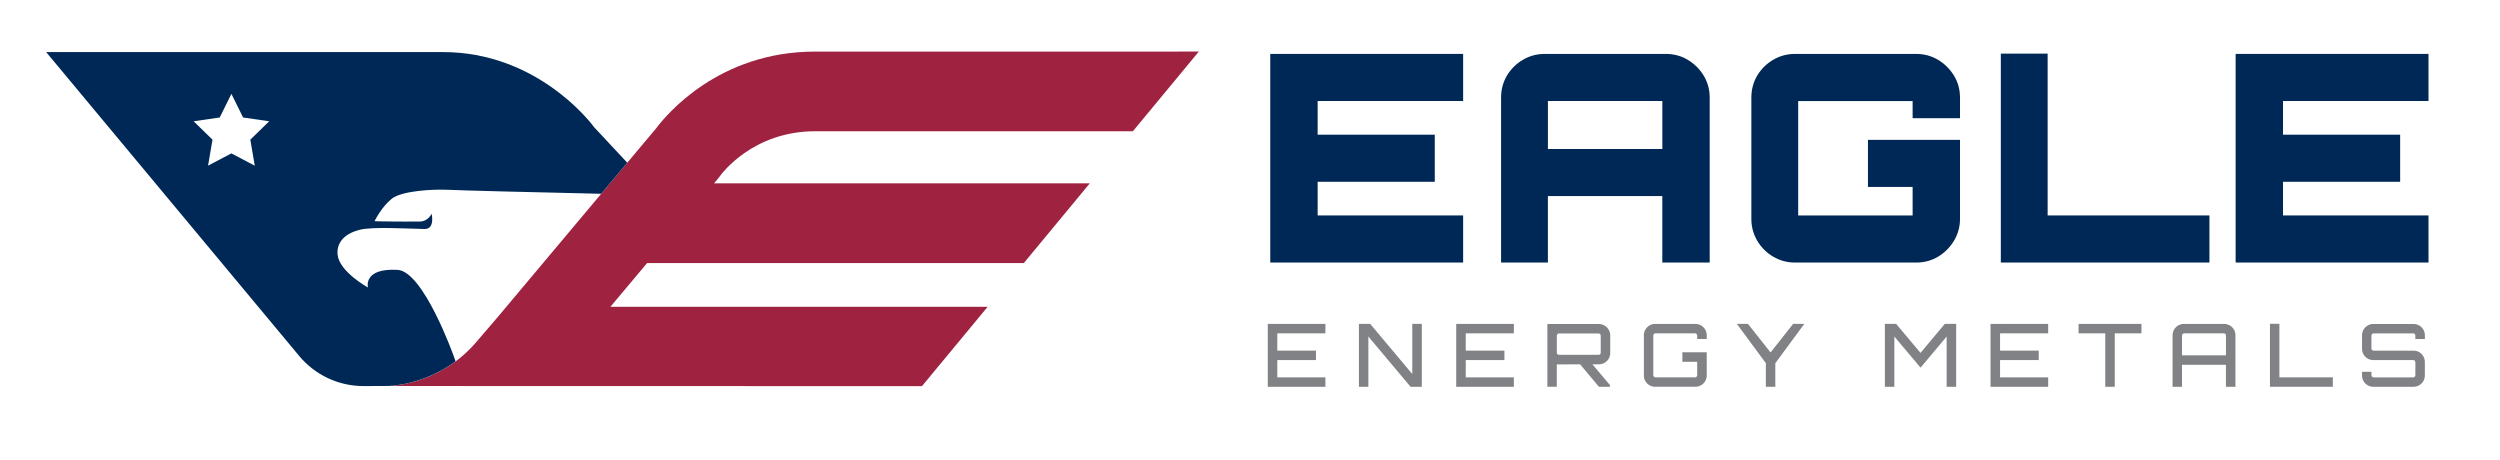 <?xml version="1.0" encoding="UTF-8"?><svg id="Layer_1" xmlns="http://www.w3.org/2000/svg" viewBox="0 0 792 145.79"><defs><style>.cls-1{fill:#808285;}.cls-1,.cls-2,.cls-3{stroke-width:0px;}.cls-2{fill:#9f2241;}.cls-3{fill:#002856;}</style></defs><path class="cls-1" d="m401.63,122.53v-19.92h18.26v2.99h-15.24v5.48h12.25v2.99h-12.25v5.48h15.24v2.99h-18.26Z"/><path class="cls-1" d="m430.51,122.53v-19.92h3.57l13.33,15.88v-15.88h3.02v19.92h-3.57l-13.36-15.91v15.91h-2.99Z"/><path class="cls-1" d="m461.33,122.53v-19.92h18.26v2.99h-15.24v5.48h12.25v2.99h-12.25v5.48h15.24v2.99h-18.26Z"/><path class="cls-1" d="m490.21,122.53v-19.89h16.29c.66,0,1.27.17,1.83.5.55.33.99.77,1.31,1.31.32.54.48,1.14.48,1.78v5.59c0,.66-.16,1.27-.48,1.81-.32.54-.76.98-1.31,1.3-.55.32-1.16.48-1.83.48l-13.31.03v7.08h-2.99Zm3.68-10.12h12.56c.18,0,.34-.06.47-.19s.19-.29.19-.47v-5.42c0-.18-.06-.35-.19-.48s-.29-.21-.47-.21h-12.56c-.18,0-.35.07-.48.21-.14.14-.21.3-.21.48v5.42c0,.18.07.34.21.47.14.13.3.19.48.19Zm12.64,10.12l-6.22-7.44h3.9l5.81,6.89v.55h-3.49Z"/><path class="cls-1" d="m524.37,122.53c-.66,0-1.27-.16-1.81-.48s-.98-.76-1.3-1.3c-.32-.54-.48-1.15-.48-1.81v-12.73c0-.66.16-1.27.48-1.81.32-.54.76-.98,1.3-1.3.54-.32,1.15-.48,1.81-.48h12.7c.66,0,1.27.16,1.83.48.55.32.99.76,1.31,1.3.32.54.48,1.15.48,1.81v1.19h-3.02v-1.11c0-.18-.06-.35-.19-.48s-.29-.21-.47-.21h-12.56c-.18,0-.35.07-.48.21-.14.14-.21.3-.21.48v12.56c0,.18.07.35.21.48.14.14.3.21.48.21h12.56c.18,0,.34-.07.47-.21.13-.14.19-.3.19-.48v-4.23h-4.7v-3.02h7.72v7.33c0,.66-.16,1.27-.48,1.81-.32.54-.76.98-1.31,1.3-.55.32-1.16.48-1.83.48h-12.7Z"/><path class="cls-1" d="m559.42,122.53v-7.47l-9.18-12.45h3.51l7.17,9.05,7.14-9.05h3.54l-9.18,12.45v7.47h-2.99Z"/><path class="cls-1" d="m597.13,122.53v-19.92h3.57l7.72,9.18,7.69-9.18h3.6v19.92h-3.01v-15.91l-8.27,9.85-8.3-9.85v15.91h-2.99Z"/><path class="cls-1" d="m630.6,122.53v-19.92h18.26v2.99h-15.24v5.48h12.25v2.99h-12.25v5.48h15.24v2.99h-18.26Z"/><path class="cls-1" d="m666.95,122.53v-16.93h-8.46v-2.99h19.92v2.99h-8.46v16.93h-2.99Z"/><path class="cls-1" d="m688.28,106.21c0-.66.16-1.27.48-1.81.32-.54.76-.98,1.3-1.3.54-.32,1.15-.48,1.81-.48h12.7c.66,0,1.27.16,1.83.48.55.32.99.76,1.31,1.3.32.54.48,1.15.48,1.81v16.32h-3.02v-6.97h-13.92v6.97h-2.99v-16.32Zm16.9,6.36v-6.28c0-.18-.06-.35-.19-.48-.13-.14-.29-.21-.47-.21h-12.56c-.18,0-.35.07-.48.21-.14.14-.21.3-.21.48v6.28h13.92Z"/><path class="cls-1" d="m719.12,122.53v-19.95h2.99v16.96h16.93v2.99h-19.92Z"/><path class="cls-1" d="m751.88,122.53c-.66,0-1.27-.16-1.81-.48s-.98-.76-1.3-1.3c-.32-.54-.48-1.15-.48-1.81v-1.16h2.99v1.08c0,.18.07.35.21.48.14.14.3.21.48.21h12.56c.18,0,.34-.07.47-.21.13-.14.19-.3.19-.48v-4.09c0-.2-.06-.37-.19-.5-.13-.13-.29-.19-.47-.19h-12.64c-.66,0-1.27-.16-1.81-.48-.54-.32-.98-.76-1.3-1.3-.32-.54-.48-1.15-.48-1.81v-4.26c0-.66.16-1.27.48-1.81.32-.54.76-.98,1.3-1.3.54-.32,1.15-.48,1.81-.48h12.72c.66,0,1.27.16,1.81.48.54.32.98.76,1.3,1.3.32.54.48,1.15.48,1.81v1.16h-3.02v-1.08c0-.18-.06-.35-.19-.48-.13-.14-.29-.21-.47-.21h-12.56c-.18,0-.35.07-.48.21-.14.14-.21.3-.21.48v4.09c0,.2.07.37.21.5.14.13.3.19.48.19h12.64c.66,0,1.27.16,1.81.48.54.32.98.76,1.3,1.3.32.54.48,1.15.48,1.81v4.26c0,.66-.16,1.27-.48,1.81-.32.54-.76.98-1.3,1.3-.54.32-1.15.48-1.81.48h-12.72Z"/><polygon class="cls-3" points="402.42 83.17 463.52 83.17 463.52 68.25 417.43 68.25 417.43 57.59 454.54 57.59 454.54 42.67 417.43 42.67 417.43 32 463.52 32 463.52 17.08 402.42 17.08 402.42 83.17"/><path class="cls-3" d="m534.69,18.95c-2.08-1.24-4.42-1.87-6.96-1.87h-38.38c-2.48,0-4.8.63-6.91,1.87-2.1,1.23-3.79,2.91-5.03,4.98-1.24,2.08-1.87,4.42-1.87,6.96v52.28h14.83v-21.05h36.25v21.05h15.01V30.89c0-2.54-.65-4.88-1.92-6.96-1.27-2.07-2.96-3.75-5.03-4.98Zm-8.06,13.05v15.2h-36.25v-15.2h36.25Z"/><path class="cls-3" d="m613.98,18.95c-2.08-1.24-4.42-1.87-6.96-1.87h-38.38c-2.48,0-4.8.63-6.91,1.87-2.1,1.23-3.79,2.91-5.03,4.98-1.24,2.08-1.87,4.42-1.87,6.96v38.47c0,2.48.63,4.8,1.87,6.91,1.24,2.1,2.93,3.8,5.04,5.04,2.11,1.24,4.43,1.87,6.91,1.87h38.38c2.54,0,4.88-.63,6.96-1.87,2.07-1.24,3.76-2.93,5.03-5.03,1.27-2.11,1.91-4.43,1.91-6.91v-25.06h-29.16v14.92h14.15v9.03h-36.25v-36.25h36.25v5.44h15.01v-6.55c0-2.54-.64-4.88-1.92-6.96-1.27-2.07-2.96-3.75-5.03-4.98Z"/><polygon class="cls-3" points="648.69 16.99 633.86 16.99 633.86 83.17 699.95 83.17 699.95 68.25 648.69 68.25 648.69 16.99"/><polygon class="cls-3" points="769.35 32 769.35 17.08 708.25 17.08 708.25 83.17 769.35 83.17 769.35 68.25 723.26 68.25 723.26 57.59 760.37 57.59 760.37 42.67 723.26 42.67 723.26 32 769.35 32"/><path class="cls-2" d="m373.3,16.34h-115.06c-30.58,0-47.19,20.05-50.35,24.29l-50.06,59.63-7.12,8.31c-11.86,13.72-27.9,13.72-27.9,13.72l167.83.04h1.44l.92-1.11,15.75-19.02,4.14-5.01h-119.51l11.62-13.84h119.34l.92-1.11,15.84-19.14,4.14-5.01h-119.04l1.3-1.55.58-.75c.48-.67,10.37-14.21,30.17-14.21h100.65l.92-1.11,15.84-19.14,4.14-5.01h-6.5Z"/><path class="cls-3" d="m144.33,114.48l-.6-1.69s-9.56-26.81-17.75-27.29c-11.06-.64-9.41,5.58-9.41,5.58,0,0-9-4.94-9.61-10.32-.38-3.37,1.56-6.62,7.07-7.98,4.12-1.02,15.43-.32,20.45-.23,3.43.06,2.26-4.84,2.26-4.84,0,0-1.08,2.44-3.71,2.47-4.39.05-5.69-.01-8.21,0-3.61.01-6.16-.12-6.16-.12,0,0,2.19-4.51,5.45-7.1,3.26-2.6,13.42-3.04,17.58-2.84,5.07.24,28.45.81,48.77,1.27l8.26-9.84-10.51-11.26c-1.7-2.35-18.69-23.79-47.87-23.79H14.62l80.1,96.19c5.06,6.11,12.51,9.62,20.45,9.62l7.64-.04s11.01,0,21.52-7.8Zm-63.64-62l-7.39-3.89-7.39,3.89,1.41-8.23-5.98-5.83,8.27-1.2,3.7-7.49,3.7,7.49,8.27,1.2-5.98,5.83,1.41,8.23Z"/></svg>